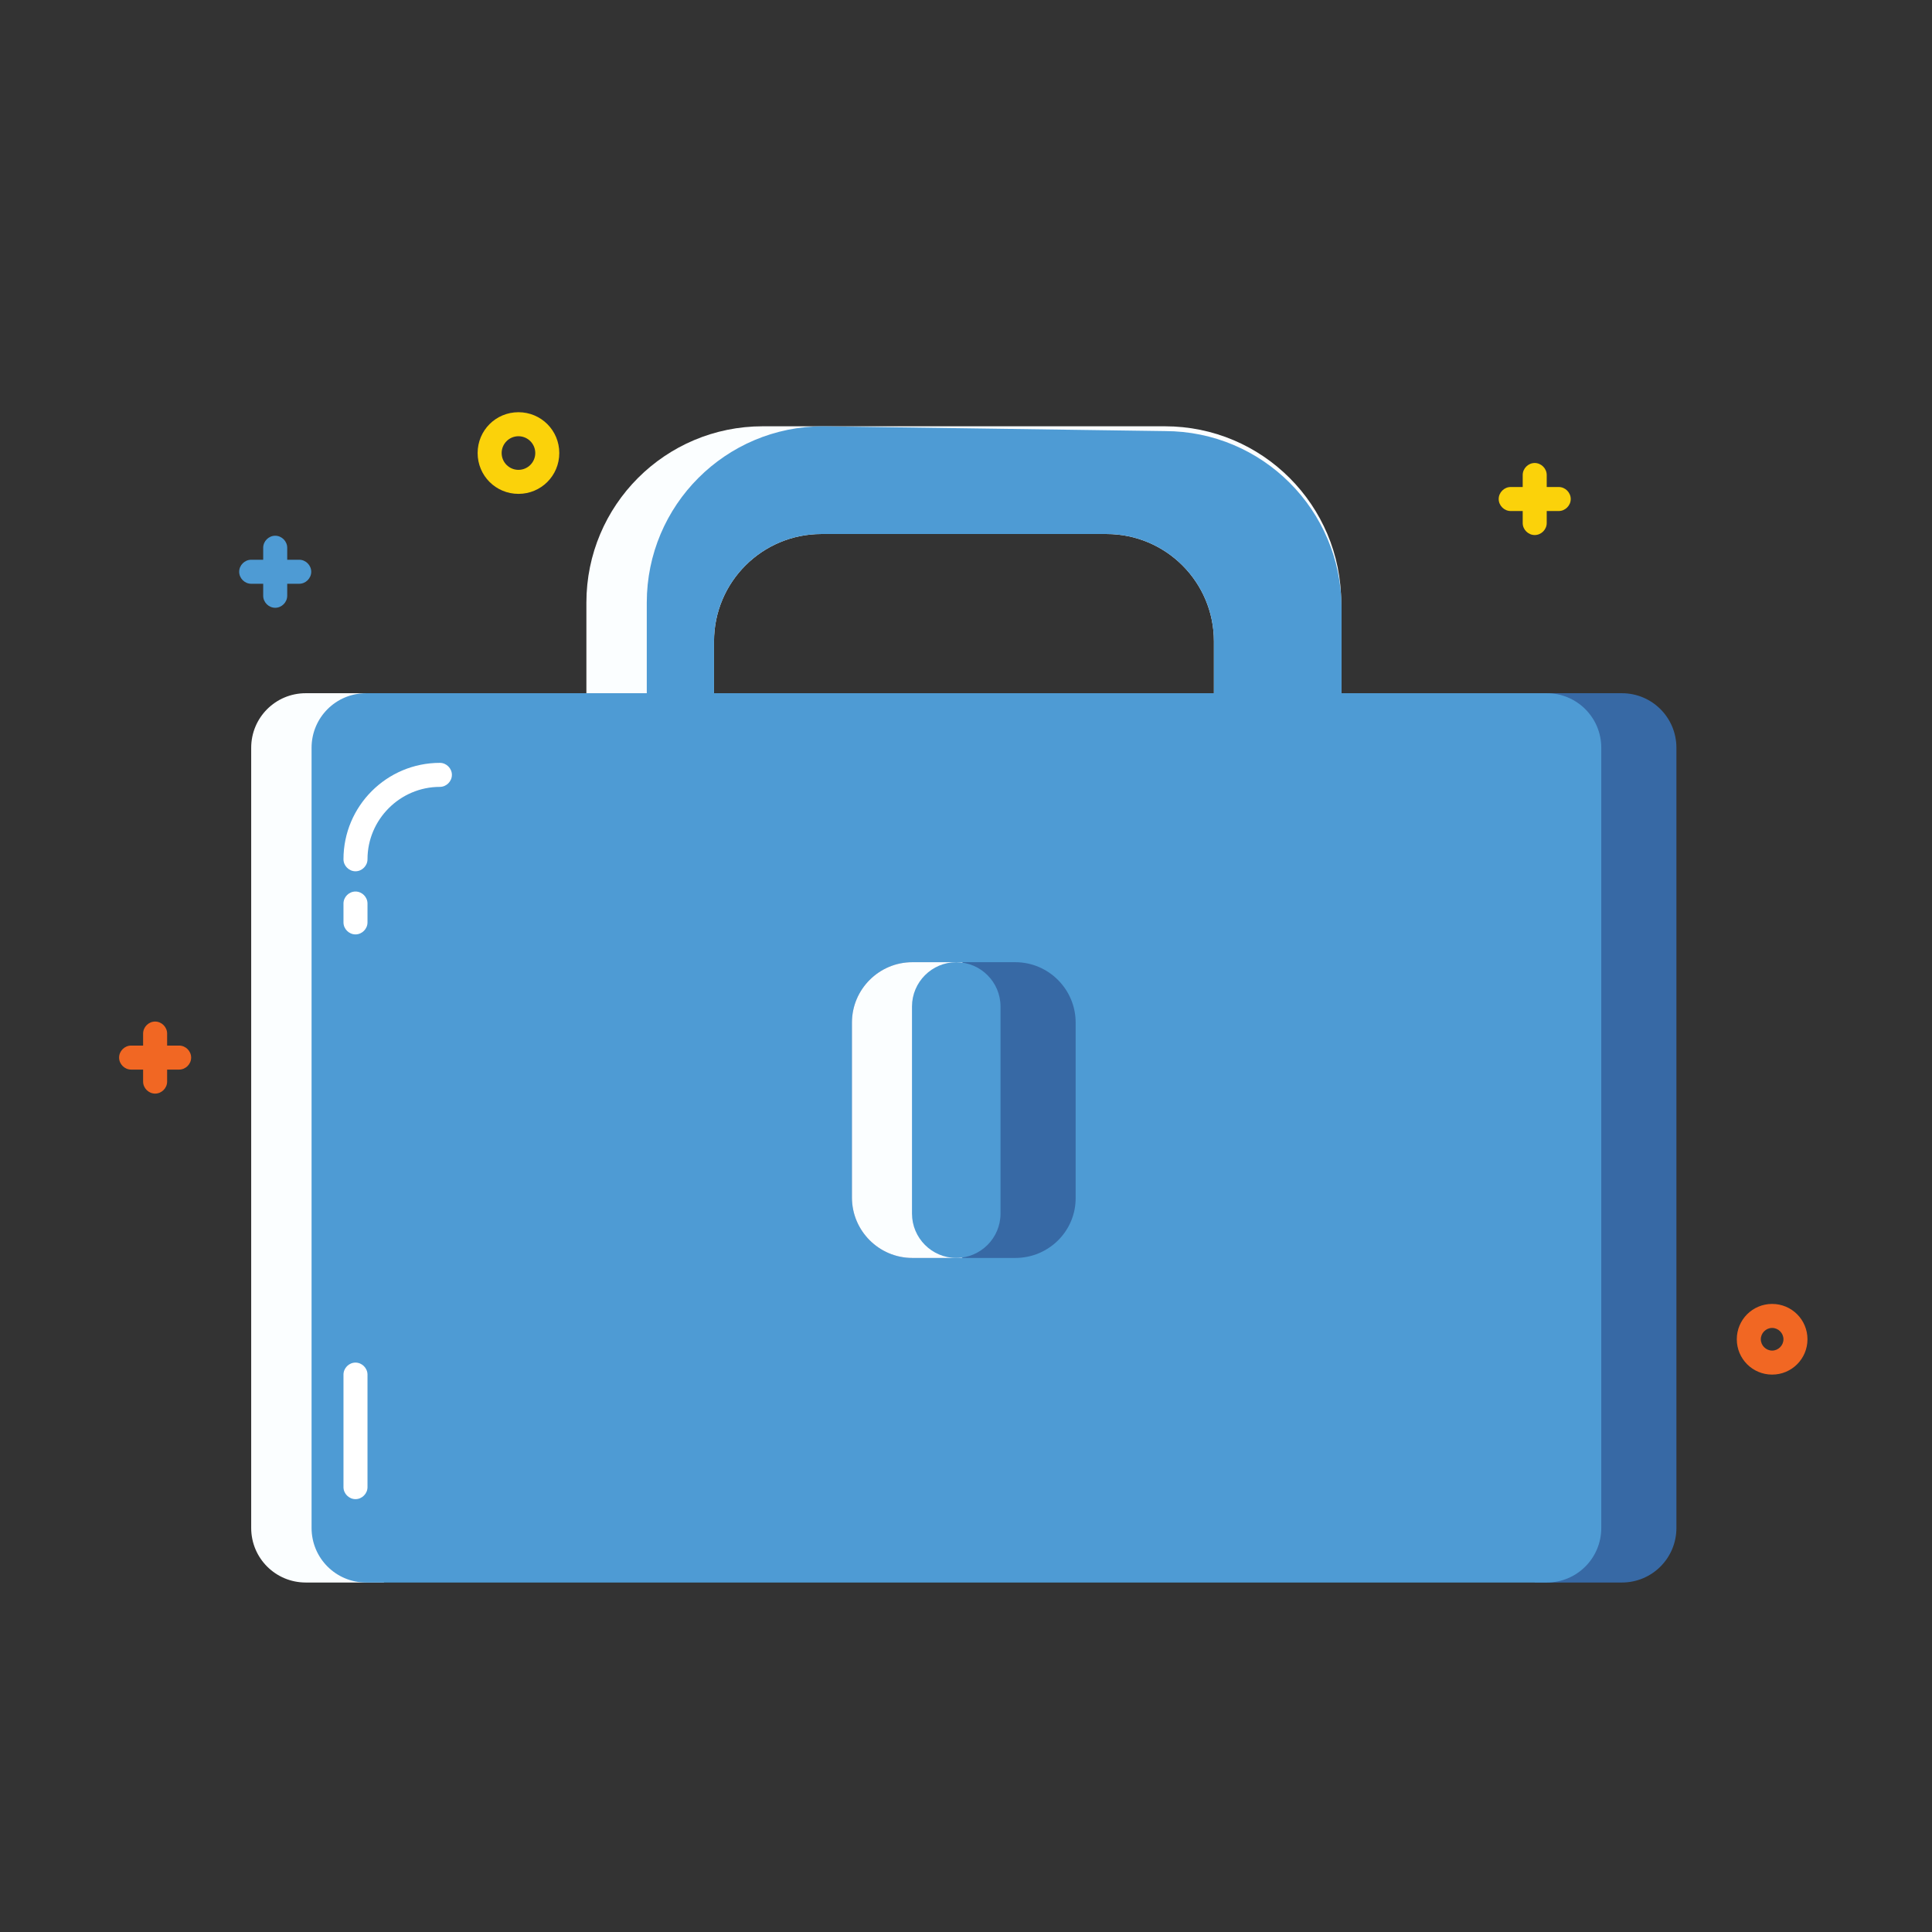<?xml version="1.0" encoding="utf-8"?>
<svg width="800px" height="800px" viewBox="0 0 1024 1024" class="icon"  version="1.1" xmlns="http://www.w3.org/2000/svg"><rect x="0" y="0" width="1024" height="1024" fill="#333333" stroke="none"/><path d="M939.268 728.567c-10.366 0-18.73-8.365-18.73-18.73s8.365-18.73 18.73-18.73 18.73 8.365 18.73 18.73-8.364 18.73-18.73 18.73z m0-24.731c-3.273 0-6.001 2.728-6.001 6.001s2.728 6.001 6.001 6.001c3.273 0 6.001-2.728 6.001-6.001s-2.728-6.001-6.001-6.001z" fill="#F16723" /><path d="M594.484 177.022m-3.819 0a3.819 3.819 0 1 0 7.638 0 3.819 3.819 0 1 0-7.638 0Z" fill="" /><path d="M91.128 666.739m-3.819 0a3.819 3.819 0 1 0 7.638 0 3.819 3.819 0 1 0-7.638 0Z" fill="" /><path d="M926.722 557.448m-3.819 0a3.819 3.819 0 1 0 7.638 0 3.819 3.819 0 1 0-7.638 0Z" fill="" /><path d="M82.217 820.946m-3.819 0a3.819 3.819 0 1 0 7.638 0 3.819 3.819 0 1 0-7.638 0Z" fill="" /><path d="M274.794 261.762c-12.002 0-21.64-9.638-21.64-21.64s9.638-21.64 21.64-21.64c12.002 0 21.64 9.638 21.64 21.64s-9.638 21.64-21.64 21.64z m0-30.55c-4.91 0-8.911 4-8.911 8.911s4 8.911 8.911 8.911c4.91 0 8.911-4 8.911-8.911s-4-8.911-8.911-8.911z" fill="#FBD20A" /><path d="M94.947 566.905H69.488c-3.456 0-6.364-2.91-6.364-6.364s2.91-6.364 6.364-6.364h25.459c3.456 0 6.364 2.91 6.364 6.364s-2.91 6.364-6.364 6.364z" fill="#F16723" /><path d="M82.217 579.634c-3.456 0-6.364-2.91-6.364-6.364v-25.459c0-3.456 2.91-6.364 6.364-6.364 3.456 0 6.364 2.91 6.364 6.364v25.459c0.001 3.455-2.909 6.364-6.364 6.364z" fill="#F16723" /><path d="M171.687 234.486m-5.638 0a5.638 5.638 0 1 0 11.275 0 5.638 5.638 0 1 0-11.275 0Z" fill="" /><path d="M786.152 323.046m-5.638 0a5.638 5.638 0 1 0 11.275 0 5.638 5.638 0 1 0-11.275 0Z" fill="" /><path d="M158.594 296.678h-6.364v-6.364c0-3.456-2.91-6.364-6.364-6.364s-6.364 2.91-6.364 6.364v6.364h-6.364c-3.456 0-6.364 2.91-6.364 6.364 0 3.456 2.91 6.364 6.364 6.364h6.364v6.364c0 3.456 2.91 6.364 6.364 6.364s6.364-2.91 6.364-6.364v-6.364h6.364c3.456 0 6.364-2.91 6.364-6.364s-2.909-6.364-6.364-6.364z" fill="#4E9BD4" /><path d="M826.159 258.126h-6.364v-6.364c0-3.456-2.91-6.364-6.364-6.364s-6.364 2.91-6.364 6.364v6.364h-6.364c-3.456 0-6.364 2.91-6.364 6.364 0 3.456 2.91 6.364 6.364 6.364h6.364v6.364c0 3.456 2.91 6.364 6.364 6.364s6.364-2.91 6.364-6.364v-6.364h6.364c3.456 0 6.364-2.91 6.364-6.364 0.001-3.455-2.909-6.364-6.364-6.364z" fill="#FBD20A" /><path d="M617.397 225.939H404.271c-51.645 0-93.47 41.825-93.47 93.47v60.737h67.647v-40.189c0-31.46 25.459-56.919 56.919-56.919h151.116c31.46 0 56.919 25.459 56.919 56.919v40.189h67.466v-60.737c0-51.646-41.825-93.47-93.47-93.47z" fill="#FBFEFF" /><path d="M617.397 228.485l-181.121-2.545c-51.645 0-93.47 41.825-93.47 93.47v48.008h35.642v-27.46c0-31.46 25.459-56.919 56.919-56.919h151.116c31.46 0 56.919 25.459 56.919 56.919v28.004l67.648 0.182v-46.19c-0.182-51.646-42.007-93.47-93.653-93.47z" fill="#4E9BD4" /><path d="M710.867 391.057h-67.466c-6.001 0-10.911-4.91-10.911-10.911v-40.189c0-25.459-20.549-46.007-46.007-46.007H435.367c-25.459 0-46.007 20.549-46.007 46.007v40.189c0 6.001-4.91 10.911-10.911 10.911h-67.647c-6.001 0-10.911-4.91-10.911-10.911v-60.737c0-57.646 46.735-104.381 104.381-104.381h213.126c57.646 0 104.381 46.735 104.381 104.381v60.737c-0.002 6.001-4.912 10.911-10.913 10.911z m-56.554-21.821h45.644v-49.826c0-45.463-37.097-82.559-82.559-82.559H404.271c-45.463 0-82.559 37.097-82.559 82.559v49.826h45.826v-29.278c0-37.461 30.368-67.829 67.829-67.829h151.116c37.461 0 67.829 30.368 67.829 67.829v29.278z" fill="" /><path d="M859.619 838.768h-46.19V367.417h46.19c16.002 0 28.913 12.911 28.913 28.913v413.523c0 16.003-12.911 28.915-28.913 28.915z" fill="#3769A5" /><path d="M203.511 838.768h-41.461c-16.002 0-28.913-12.911-28.913-28.913V396.331c0-16.002 12.911-28.913 28.913-28.913h41.461v471.351z" fill="#FBFEFF" /><path d="M819.794 838.768H194.054c-16.002 0-28.913-12.911-28.913-28.913V396.331c0-16.002 12.911-28.913 28.913-28.913h625.74c16.002 0 28.913 12.911 28.913 28.913v413.523c0 16.003-12.911 28.915-28.913 28.915z" fill="#4E9BD4" /><path d="M573.027 575.451c-3.456 0-6.91-1.636-8.911-4.728-3.456-4.91-2.182-11.82 2.728-15.093L853.436 358.506c4.91-3.456 11.82-2.182 15.093 2.728 3.456 4.91 2.182 11.82-2.728 15.093L579.209 573.451c-1.818 1.455-4 2.001-6.182 2.001zM448.642 576.179c-2.182 0-4.365-0.546-6.183-2.001L155.866 376.873c-4.91-3.456-6.183-10.184-2.728-15.093 3.456-4.91 10.184-6.183 15.093-2.728l286.593 197.306c4.91 3.456 6.183 10.184 2.728 15.093-2 3.091-5.455 4.728-8.91 4.728z" fill="" /><path d="M859.619 849.678H162.049c-22.003 0-39.825-17.821-39.825-39.825V396.331c0-22.003 17.821-39.825 39.825-39.825h697.57c22.003 0 39.825 17.821 39.825 39.825v413.523c0 22.004-17.822 39.825-39.825 39.825zM162.049 378.328a17.928 17.928 0 0 0-18.003 18.003v413.523a17.928 17.928 0 0 0 18.003 18.003h697.57a17.928 17.928 0 0 0 18.003-18.003V396.331a17.928 17.928 0 0 0-18.003-18.003H162.049z" fill="" /><path d="M538.111 666.739h-54.555c-17.639 0-32.006-14.366-32.006-32.006v-92.743c0-17.639 14.366-32.006 32.006-32.006h54.555c17.639 0 32.006 14.366 32.006 32.006v92.743c0.181 17.639-14.184 32.006-32.006 32.006z" fill="#3769A5" /><path d="M509.379 666.739h-25.822c-17.639 0-32.006-14.366-32.006-32.006v-92.743c0-17.639 14.366-32.006 32.006-32.006h25.822c0.909 0 1.455 0.727 1.455 1.455v153.844c0 0.728-0.727 1.455-1.455 1.455z" fill="#FBFEFF" /><path d="M506.833 666.739c-12.911 0-23.458-10.547-23.458-23.458V533.444c0-12.911 10.547-23.458 23.458-23.458 12.911 0 23.458 10.547 23.458 23.458v109.836c0 12.911-10.547 23.458-23.458 23.458z" fill="#4E9BD4" /><path d="M538.111 677.65h-54.555c-23.64 0-42.916-19.276-42.916-42.916v-92.743c0-23.64 19.276-42.916 42.916-42.916h54.555c23.64 0 42.916 19.276 42.916 42.916v92.743c0.182 11.275-4.183 22.003-12.365 30.187-8.002 8.183-18.912 12.729-30.551 12.729z m-54.555-156.754c-11.639 0-21.094 9.457-21.094 21.094v92.743c0 11.639 9.457 21.094 21.094 21.094h54.555c5.819 0 11.093-2.182 15.093-6.183 4-4 6.001-9.092 6.001-14.73v-92.925c0-11.639-9.457-21.094-21.094-21.094l-54.555 0.001z" fill="" /><path d="M188.416 794.579c-3.456 0-6.364-2.91-6.364-6.364v-59.646c0-3.456 2.91-6.364 6.364-6.364 3.456 0 6.364 2.91 6.364 6.364v59.646c0.001 3.455-2.909 6.364-6.364 6.364zM188.416 461.796c-3.456 0-6.364-2.91-6.364-6.364 0-28.187 22.913-51.099 51.099-51.099 3.456 0 6.364 2.91 6.364 6.364 0 3.456-2.91 6.364-6.364 6.364-21.094 0-38.37 17.276-38.37 38.37 0.001 3.456-2.909 6.364-6.364 6.364zM188.416 495.256c-3.456 0-6.364-2.91-6.364-6.364v-10.001c0-3.456 2.91-6.364 6.364-6.364 3.456 0 6.364 2.91 6.364 6.364v10.001c0.001 3.455-2.909 6.364-6.364 6.364z" fill="#FFFFFF" /></svg>